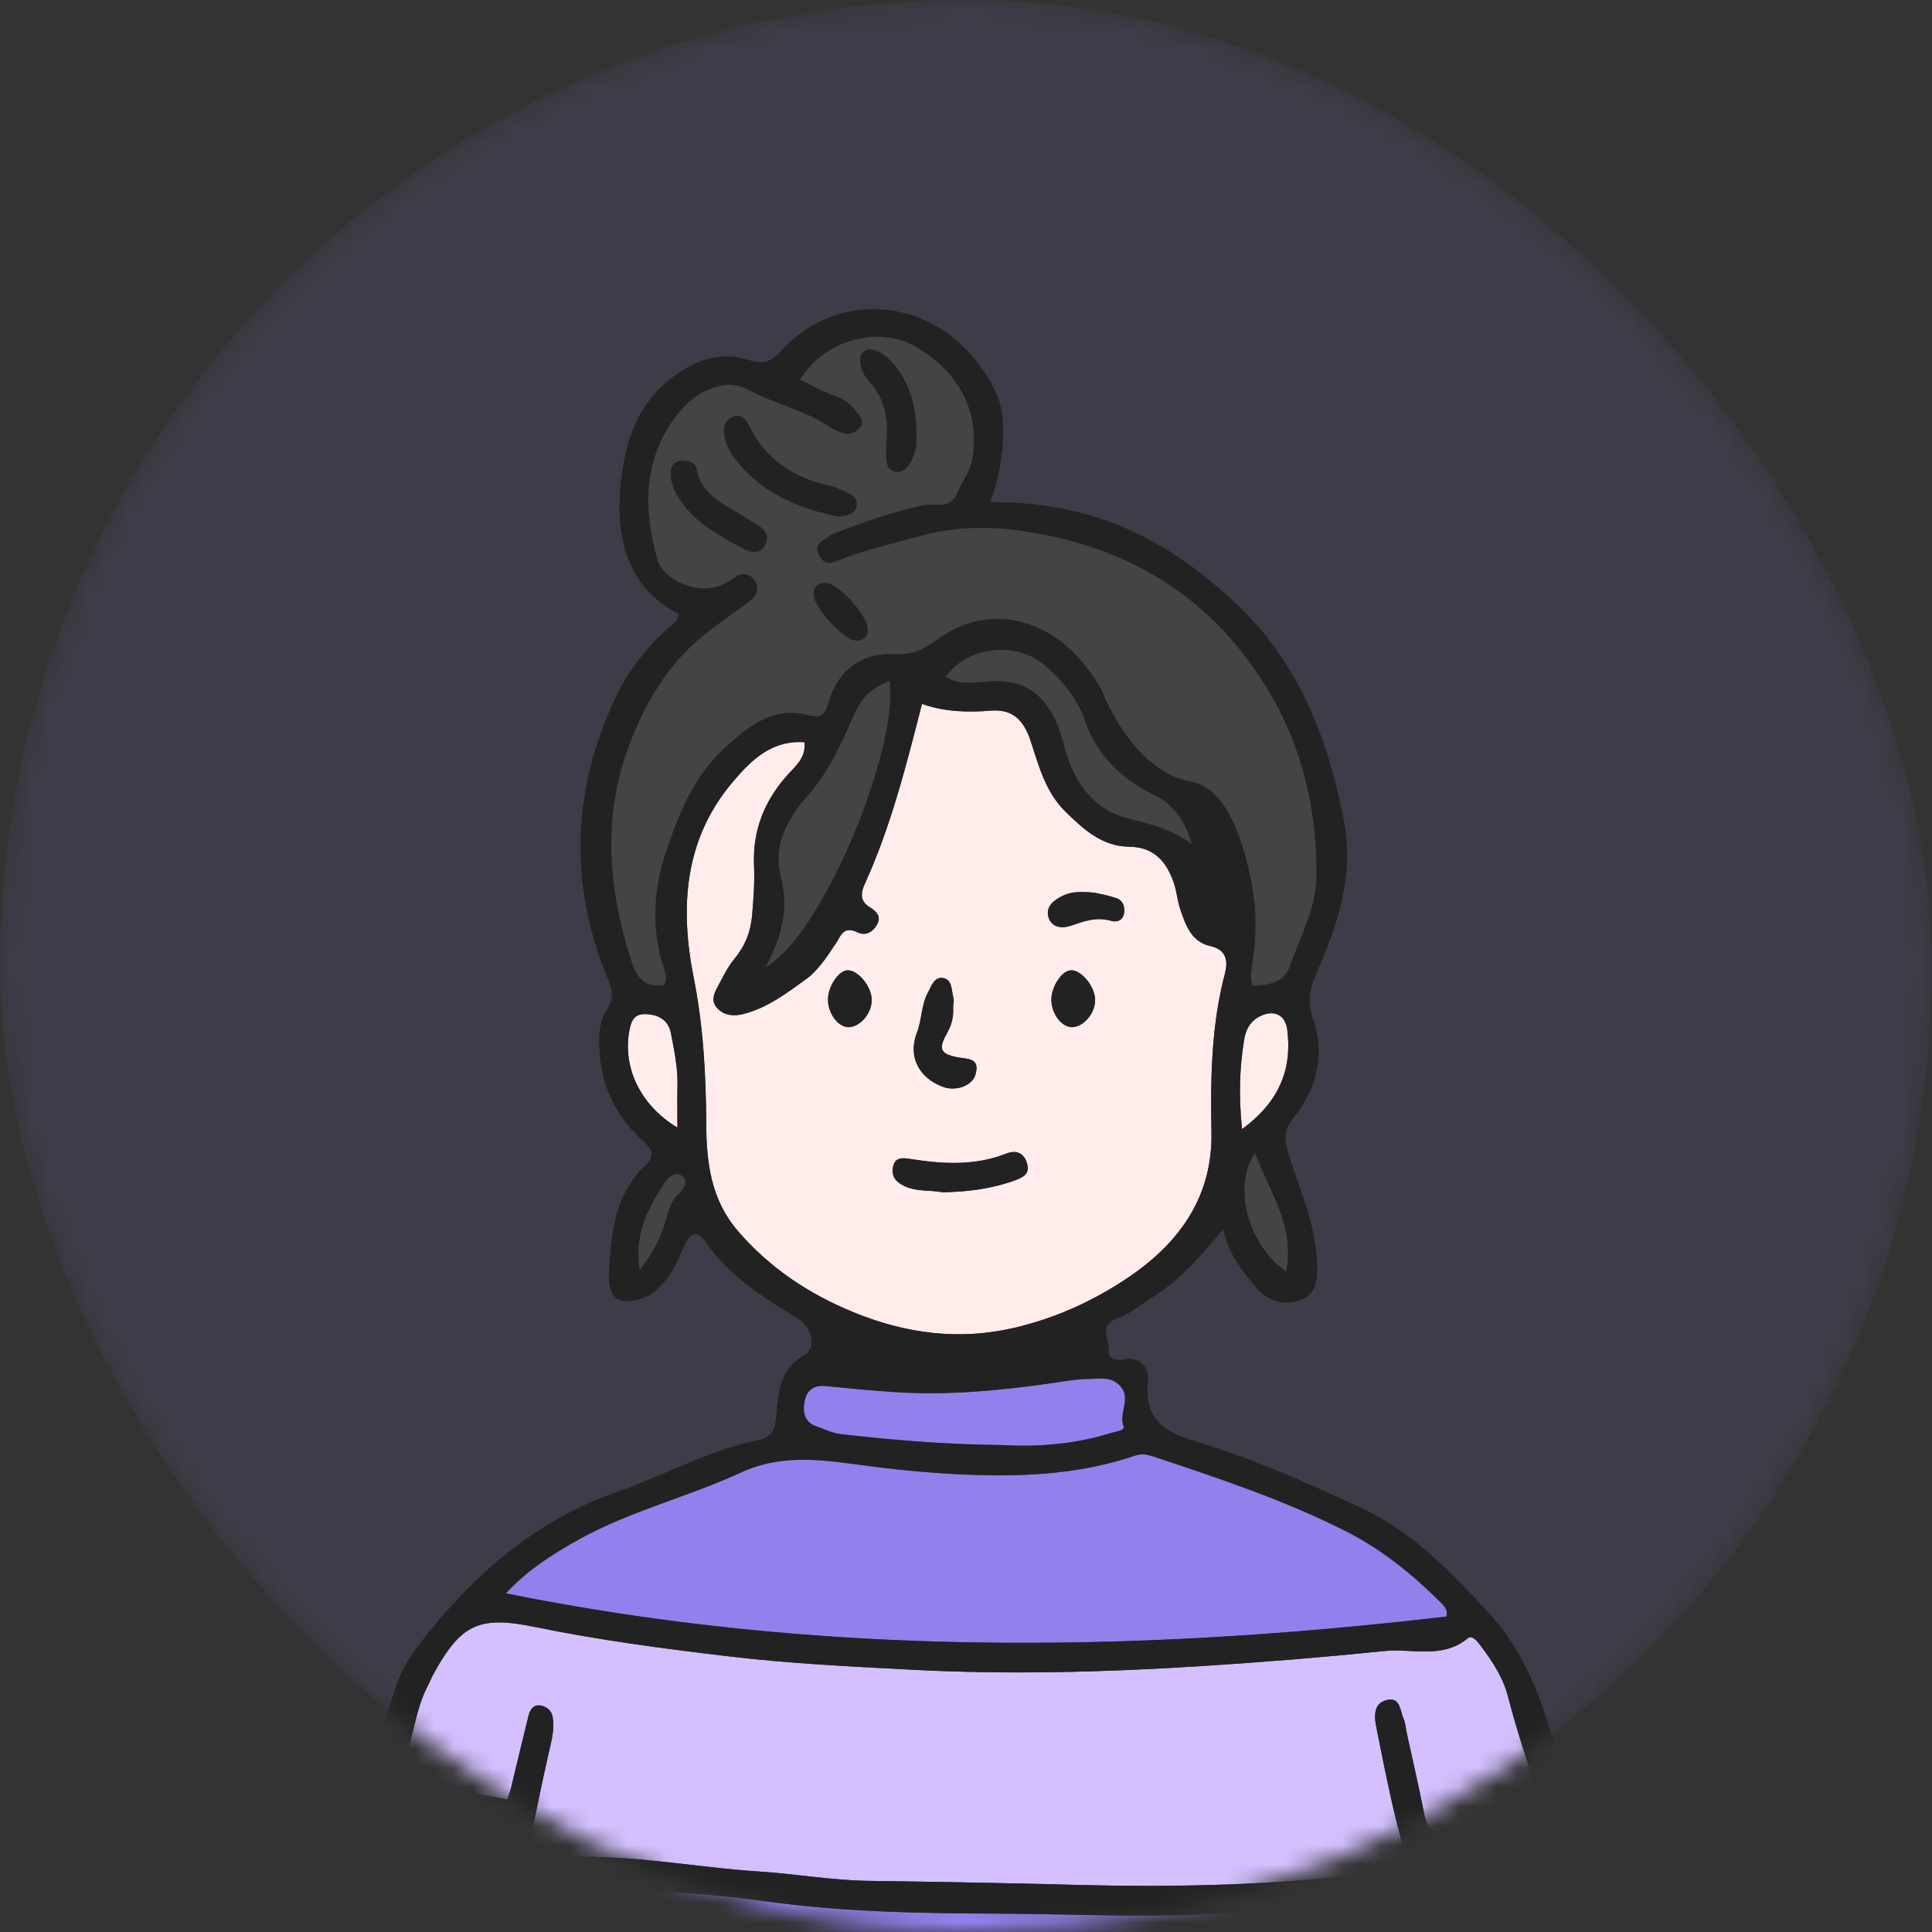 <svg width="100" height="100" viewBox="0 0 100 100" fill="none" xmlns="http://www.w3.org/2000/svg">
<rect x="0" y="0" width="100" height="100" fill="#333333" stroke="none"/>
<mask id="mask0_1018_2999" style="mask-type:alpha" maskUnits="userSpaceOnUse" x="0" y="0" width="100" height="100">
<rect width="100" height="100" rx="50" fill="#009BE5"/>
</mask>
<g mask="url(#mask0_1018_2999)">
<g opacity="0.12">
<rect width="100" height="100" rx="50" fill="#A079EF"/>
<rect width="100" height="100" rx="50" fill="black" fill-opacity="0.05"/>
</g>
<g clip-path="url(#clip0_1018_2999)">
<path d="M46.046 35.235C45.251 35.555 44.672 35.989 44.294 36.81C43.598 38.324 42.983 39.851 41.818 41.168C40.848 42.266 39.968 43.696 40.414 45.382C40.828 46.945 40.525 48.385 39.627 50.055C42.481 48.513 46.529 38.874 46.046 35.233V35.235Z" fill="#444444"/>
<path d="M56.162 37.306C55.762 36.145 54.981 35.189 54.022 34.391C52.556 33.174 50.073 33.458 48.951 35.031C49.664 35.489 50.458 35.316 51.189 35.267C52.752 35.162 53.857 35.714 54.561 37.145C54.837 37.706 54.994 38.283 55.164 38.874C55.659 40.601 56.64 41.931 58.459 42.384C59.593 42.666 60.7 42.958 61.674 43.685C61.394 42.514 60.667 41.605 59.84 41.201C58.127 40.364 56.812 39.189 56.162 37.308V37.306Z" fill="#444444"/>
<path d="M66.571 65.81C67.039 63.45 65.703 61.692 64.965 59.67C63.778 61.382 64.591 64.458 66.571 65.81Z" fill="#444444"/>
<path d="M35.064 58.364C35.064 57.512 35.051 56.851 35.066 56.193C35.088 55.267 34.898 54.366 34.726 53.469C34.597 52.798 34.08 52.502 33.394 52.49C32.876 52.48 32.698 52.772 32.6 53.225C32.184 55.151 33.084 57.178 35.064 58.365V58.364Z" fill="#FFECEB"/>
<path d="M37.545 38.681C38.695 37.639 39.932 36.608 41.625 36.974C42.361 37.133 42.641 37.211 42.89 36.346C43.364 34.691 44.602 33.759 46.328 33.859C47.25 33.914 47.838 33.596 48.525 33.096C50.135 31.919 52.007 31.712 53.769 32.51C55.161 33.14 56.235 34.344 57.014 35.7C57.014 35.7 58.561 39.926 61.675 40.466C63.488 40.781 64.374 43.545 64.798 45.801C65.065 47.225 65.027 48.681 64.787 50.11C64.737 50.404 64.734 50.708 64.828 51.019C65.665 50.999 66.452 50.879 66.756 50.024C67.302 48.49 68.131 47.015 68.142 45.343C68.171 41.285 67.121 37.599 64.666 34.258C61.989 30.612 58.401 28.554 54.107 27.687C51.97 27.256 49.78 27.124 47.563 27.759C46.139 28.167 44.684 28.467 43.31 29.045C42.929 29.205 42.625 29.167 42.404 28.764C42.169 28.337 42.363 28.098 42.715 27.895C42.847 27.817 42.962 27.699 43.101 27.643C44.623 27.045 46.168 26.503 47.768 26.158C48.385 26.025 49.18 26.381 49.523 25.568C49.797 24.919 50.252 24.388 50.356 23.612C50.733 20.842 49.209 19.017 47.442 17.967C45.468 16.794 42.601 17.629 41.41 19.655C42.008 19.94 42.582 20.272 43.196 20.486C43.661 20.648 44.026 20.896 44.303 21.273C44.473 21.505 44.758 21.776 44.53 22.093C44.311 22.396 43.977 22.548 43.584 22.4C43.393 22.328 43.189 22.269 43.025 22.154C41.708 21.231 40.114 20.915 38.718 20.17C37.954 19.762 37.233 19.898 36.507 20.238C35.836 20.553 35.331 21.068 34.905 21.654C33.285 23.884 33.314 26.349 33.993 28.859C34.205 29.64 34.897 30.096 35.662 30.335C36.484 30.593 37.256 30.458 37.962 29.931C38.326 29.659 38.741 29.59 39.038 30.028C39.371 30.519 39.144 30.883 38.709 31.192C37.956 31.728 37.203 32.265 36.478 32.839C34.619 34.315 33.452 36.275 32.608 38.459C31.174 42.175 31.462 45.865 32.629 49.59C32.932 50.559 33.282 51.138 34.366 50.986C34.528 50.75 34.482 50.484 34.403 50.249C33.712 48.191 33.783 46.158 34.468 44.104C35.141 42.087 35.93 40.142 37.543 38.679L37.545 38.681ZM44.538 18.834C44.439 18.251 44.797 17.941 45.353 18.156C45.737 18.304 46.035 18.568 46.307 18.902C47.281 20.1 47.484 21.498 47.427 22.963C47.414 23.309 47.269 23.67 47.104 23.982C46.961 24.253 46.668 24.469 46.343 24.415C45.996 24.357 45.881 24.043 45.87 23.712C45.861 23.406 45.869 23.098 45.869 23.037C46.022 21.665 45.786 20.64 45.019 19.781C44.77 19.501 44.6 19.195 44.539 18.834H44.538ZM42.763 30.175C43.45 30.226 44.949 31.919 44.916 32.586C44.9 33.067 44.607 33.204 44.191 33.136C43.588 33.037 42.146 31.408 42.123 30.826C42.104 30.376 42.316 30.141 42.765 30.175H42.763ZM37.891 21.584C38.319 21.379 38.604 21.686 38.751 21.993C39.616 23.806 41.107 24.743 43.004 25.157C43.249 25.211 43.489 25.32 43.716 25.434C44.025 25.59 44.413 25.705 44.344 26.178C44.292 26.53 43.986 26.684 43.344 26.739C41.169 26.254 39.186 25.43 37.865 23.491C37.668 23.203 37.539 22.84 37.481 22.495C37.421 22.14 37.516 21.762 37.891 21.582V21.584ZM37.809 28.032C36.681 27.414 35.647 26.722 35.004 25.552C34.798 25.176 34.696 24.799 34.716 24.389C34.734 24.026 34.985 23.872 35.271 23.84C35.633 23.871 35.979 23.88 36.05 24.262C36.31 25.664 37.532 26.109 38.534 26.755C39.13 27.139 40.065 27.478 39.561 28.282C39.159 28.923 38.395 28.35 37.809 28.03V28.032Z" fill="#444444"/>
<path d="M65.316 52.555C64.748 52.795 64.487 53.239 64.39 53.849C64.158 55.302 64.109 56.751 64.289 58.447C66.184 57.052 66.897 55.378 66.627 53.292C66.53 52.554 65.99 52.272 65.316 52.556V52.555Z" fill="#FFECEB"/>
<path d="M35.302 60.866C34.998 60.611 34.613 60.901 34.427 61.182C33.563 62.487 32.819 63.842 33.102 65.743C33.755 64.934 34.138 64.199 34.394 63.384C34.572 62.812 34.673 62.19 35.144 61.775C35.475 61.482 35.601 61.118 35.302 60.868V60.866Z" fill="#444444"/>
<path d="M74.963 94.896C75.367 94.841 75.773 94.782 76.178 94.742C77.406 94.617 78.613 94.23 79.859 94.514C79.921 94.081 79.882 93.73 79.769 93.381C79.169 91.525 78.536 89.682 78.048 87.788C77.806 86.848 77.26 86.01 76.671 85.228C76.498 84.999 76.216 84.593 75.964 84.802C74.66 85.886 73.075 85.312 71.672 85.456C68.476 85.782 65.261 86.045 62.046 86.247C57.089 86.558 52.148 86.686 47.188 86.425C44.02 86.258 40.855 86.107 37.699 85.731C34.347 85.331 31.002 84.896 27.695 84.213C24.813 83.619 23.864 84.044 22.431 86.661C22.332 86.841 22.258 87.034 22.163 87.216C21.461 88.553 21.384 90.087 20.824 91.467C20.626 91.955 20.871 92.136 21.279 92.213C22.932 92.525 24.587 92.828 26.257 93.137C26.325 92.947 26.387 92.81 26.422 92.666C26.736 91.373 27.038 90.078 27.361 88.786C27.44 88.47 27.645 88.202 28.007 88.282C28.304 88.347 28.555 88.534 28.61 88.894C28.709 89.522 28.545 90.108 28.407 90.713C28.023 92.395 27.687 94.087 27.326 95.807C28.635 95.991 29.88 96.094 31.079 96.125C33.848 96.197 36.563 96.697 39.311 96.871C41.191 96.991 43.065 97.329 44.943 97.354C48.563 97.406 52.181 97.466 55.8 97.563C60.298 97.685 64.791 97.599 69.277 97.16C70.416 97.049 71.579 96.755 72.768 97.207C72.837 96.079 72.483 95.12 72.244 94.131C71.858 92.536 71.543 90.923 71.223 89.313C71.106 88.727 71.145 88.086 71.868 87.978C72.488 87.884 72.469 88.557 72.644 88.948C72.748 89.176 72.757 89.446 72.813 89.695C73.118 91.094 73.446 92.49 73.719 93.895C73.86 94.621 74.194 95.004 74.964 94.896H74.963Z" fill="#D4C0FF"/>
<path d="M25.109 99.097C25.395 97.916 25.46 96.668 25.806 95.482C25.985 94.868 25.801 94.533 25.104 94.478C24.34 94.419 23.598 94.202 22.849 94.035C19.913 93.379 20 93.421 19.338 96.459C18.621 99.754 18.173 103.11 17.173 106.343C17.069 106.682 16.905 107.022 17.036 107.185C20.131 107.551 23.07 107.899 26.239 108.273C25.777 106.88 25.69 105.708 25.402 104.566C24.954 102.789 24.653 100.986 25.109 99.097Z" fill="#9081EC"/>
<path d="M80.384 95.667C78.828 95.918 77.32 96.13 75.793 96.219C74.457 96.296 74.397 96.333 74.606 97.637C74.941 99.728 75.112 101.796 74.571 103.886C74.379 104.626 74.013 105.319 74.007 106.115C74.001 106.689 74.183 107.088 74.782 106.936C76.866 106.408 79.038 106.6 81.127 106.075C82.56 105.714 82.537 105.802 82.231 104.421C81.592 101.529 81.005 98.624 80.384 95.667Z" fill="#9081EC"/>
<path d="M71.329 110.241C71.635 108.946 72.195 107.735 72.505 106.429C72.754 105.373 72.646 104.287 73.013 103.261C73.681 101.4 73.477 99.524 72.969 97.387C72.634 98.448 71.93 98.556 71.193 98.627C68.383 98.897 65.562 98.901 62.748 99.057C59.163 99.256 55.579 99.068 51.995 99.05C47.863 99.03 43.724 98.984 39.626 98.407C35.682 97.854 31.702 97.806 27.752 97.379C27.212 97.321 26.896 97.384 26.764 98.002C26.46 99.419 26.159 100.883 26.51 102.271C27.149 104.791 27.334 107.394 28.237 109.885C28.359 110.222 28.49 110.504 28.635 110.74H71.018C71.163 110.637 71.27 110.482 71.329 110.239V110.241Z" fill="#9081EC"/>
<path d="M52.558 68.713C54.73 68.195 56.721 67.279 58.542 66.022C61.122 64.239 62.769 61.859 62.705 58.602C62.651 55.83 62.691 53.084 63.405 50.378C63.562 49.781 63.507 49.158 62.659 48.971C61.669 48.753 61.369 47.893 61.091 47.064C60.944 46.628 60.91 46.154 60.764 45.718C60.393 44.615 59.745 43.841 58.456 43.826C57.059 43.811 56.113 42.948 55.179 42.042C54.133 41.029 53.782 39.69 53.357 38.382C52.988 37.242 52.395 36.689 51.284 36.781C50.065 36.882 48.876 36.842 47.722 36.431C46.895 39.667 46.105 42.791 44.764 45.743C44.572 46.166 44.467 46.612 45.007 46.95C45.292 47.129 45.638 47.384 45.411 47.822C45.197 48.239 44.806 48.462 44.385 48.256C43.546 47.847 43.486 48.624 43.151 48.986C43.151 48.986 42.446 50.158 41.768 50.647C40.735 51.39 39.727 52.174 38.454 52.489C37.963 52.609 37.51 52.558 37.158 52.216C36.736 51.805 36.99 51.353 37.214 50.945C37.459 50.497 37.687 50.025 38.01 49.636C38.559 48.977 38.856 48.227 38.928 47.396C39.004 46.527 39.066 45.649 39.029 44.779C38.954 42.985 39.558 41.474 40.731 40.144C41.151 39.669 41.723 39.25 41.644 38.416C39.916 38.296 38.852 39.376 37.912 40.49C35.395 43.474 35.188 46.993 35.909 50.621C36.411 53.148 36.541 55.681 36.556 58.245C36.567 60.194 36.811 62.104 38.182 63.702C39.824 65.615 41.841 66.958 44.139 67.905C46.858 69.025 49.649 69.405 52.558 68.712V68.713ZM55.56 53.162C55.016 53.23 54.445 52.538 54.419 51.785C54.397 51.119 54.924 50.279 55.397 50.225C55.921 50.165 56.652 51.011 56.682 51.713C56.709 52.383 56.165 53.087 55.56 53.162ZM54.95 46.392C55.375 46.173 55.827 46.124 56.66 46.208C56.803 46.242 57.31 46.327 57.79 46.491C58.109 46.6 58.23 46.913 58.185 47.247C58.131 47.649 57.805 47.749 57.501 47.659C56.755 47.442 56.102 47.685 55.417 47.917C54.958 48.073 54.425 48.007 54.269 47.465C54.119 46.947 54.509 46.619 54.95 46.392ZM47.46 53.451C47.723 52.772 47.678 52.03 48.024 51.389C48.214 51.037 48.358 50.522 48.846 50.63C49.306 50.733 49.245 51.287 49.351 51.665C49.39 51.805 49.341 51.971 49.333 52.124C49.362 52.592 49.278 53.01 49.036 53.44C48.564 54.281 48.654 54.529 49.485 54.711C50.032 54.83 50.739 54.709 50.495 55.606C50.33 56.209 49.469 56.496 48.815 56.257C47.567 55.801 46.978 54.691 47.459 53.449L47.46 53.451ZM46.213 60.456C46.295 59.843 46.788 59.935 47.153 59.993C48.829 60.258 50.48 60.346 52.105 59.703C52.599 59.508 53.016 59.679 53.167 60.243C53.315 60.792 52.905 60.958 52.52 61.099C51.311 61.54 50.052 61.692 48.774 61.712C48.127 61.583 47.449 61.693 46.821 61.393C46.404 61.194 46.149 60.939 46.213 60.457V60.456ZM42.857 51.785C42.835 51.119 43.362 50.279 43.835 50.225C44.359 50.165 45.09 51.011 45.12 51.713C45.147 52.383 44.603 53.087 43.998 53.162C43.454 53.23 42.883 52.538 42.857 51.785Z" fill="#FFECEB"/>
<path d="M74.861 83.674C74.979 83.313 74.721 83.09 74.512 82.883C73.085 81.465 71.522 80.201 69.732 79.289C66.537 77.661 63.139 76.534 59.746 75.401C59.389 75.282 59.114 75.215 58.731 75.346C56.074 76.25 53.311 76.427 50.536 76.343C48.696 76.287 46.852 76.124 45.026 75.887C42.772 75.595 40.594 75.18 38.345 76.218C35.614 77.477 32.646 78.197 29.995 79.661C28.62 80.421 27.286 81.274 26.183 82.472C42.396 85.746 58.608 85.573 74.862 83.672L74.861 83.674Z" fill="#9081EC"/>
<path d="M42.233 73.821C42.663 73.972 43.07 74.18 43.546 74.235C46.239 74.541 48.937 74.772 51.863 74.796C53.657 74.906 55.639 74.764 57.568 74.156C57.793 74.085 58.246 74.054 58.156 73.818C57.895 73.128 58.566 72.395 57.993 71.749C57.512 71.206 56.876 71.378 56.292 71.376C55.784 71.376 55.272 71.467 54.766 71.542C51.931 71.963 49.088 72.243 46.219 72.048C45.051 71.968 43.885 71.853 42.72 71.741C42.1 71.682 41.741 71.977 41.636 72.555C41.54 73.097 41.644 73.615 42.233 73.821Z" fill="#9081EC"/>
<path d="M80.021 88.864C79.358 86.876 78.507 85.056 77.093 83.523C75.142 81.407 73.174 79.324 70.49 78.07C67.943 76.879 65.381 75.721 62.706 74.863C60.95 74.298 59.13 73.992 59.423 71.439C59.483 70.921 59.098 70.2 58.235 70.352C57.778 70.432 57.331 70.391 57.38 69.812C57.424 69.293 56.839 68.623 57.801 68.259C58.501 67.996 59.11 67.487 59.754 67.08C61.093 66.236 62.119 65.048 63.314 63.623C63.592 64.986 64.341 65.81 65.04 66.662C65.616 67.365 66.499 67.581 67.253 67.311C68.111 67.004 68.196 66.314 68.177 65.558C68.161 64.942 68.084 64.345 67.956 63.733C67.662 62.319 67.068 61.007 66.671 59.629C66.473 58.938 66.439 58.497 66.945 57.876C68.143 56.405 68.594 54.562 67.989 52.817C67.631 51.785 67.814 51.104 68.18 50.271C69.267 47.801 70.093 45.249 69.569 42.52C68.754 38.269 67.234 34.319 64.003 31.265C61.361 28.768 58.364 26.903 54.693 26.273C53.566 26.079 52.436 25.975 51.257 25.994C52.011 23.88 52.162 21.589 51.554 20.33C49.146 15.339 43.537 14.721 40.408 18.184C39.864 18.785 39.453 18.857 38.706 18.62C37.538 18.248 36.412 18.496 35.331 19.166C33.531 20.281 32.643 21.94 32.285 23.933C31.791 26.679 31.892 30.137 35.139 31.789C35.122 32.151 34.815 32.3 34.594 32.497C33.428 33.53 32.472 34.802 31.839 36.15C29.606 40.908 29.427 45.804 31.475 50.701C31.721 51.286 31.758 51.72 31.409 52.269C30.953 52.987 30.975 53.812 31.049 54.653C31.208 56.439 31.985 57.888 33.295 59.064C33.757 59.479 33.928 59.833 33.41 60.319C31.811 61.817 31.638 63.835 31.523 65.825C31.439 67.278 32.097 67.657 33.444 67.128C33.798 66.989 34.01 66.718 34.267 66.466C34.879 65.867 35.133 65.086 35.483 64.348C35.757 63.771 36.124 63.708 36.497 64.25C37.717 66.026 39.47 67.155 41.274 68.222C41.996 68.65 42.295 69.766 41.651 70.128C40.326 70.874 40.289 72.109 40.176 73.309C40.115 73.965 39.984 74.382 39.296 74.525C36.72 75.055 34.42 76.35 31.971 77.207C27.89 78.634 24.793 81.256 22.153 84.54C21.516 85.334 20.878 86.156 20.548 87.142C19.882 89.138 19.154 91.118 18.615 93.148C17.922 95.763 17.271 98.403 16.822 101.069C16.302 104.152 15.281 107.133 15.008 110.264C14.992 110.451 15.005 110.605 15.012 110.744H16.381C16.498 110.056 16.595 109.361 16.696 108.64C15.582 108.367 16.723 107.769 16.837 107.648C16.788 107.986 16.742 108.316 16.696 108.64C17.004 108.716 17.484 108.766 18.207 108.775C20.817 109.06 23.397 109.622 26.021 109.817C26.498 109.852 26.616 110.087 26.748 110.437C26.786 110.539 26.824 110.642 26.862 110.744H28.633C28.488 110.506 28.358 110.224 28.236 109.889C27.334 107.398 27.148 104.795 26.509 102.275C26.158 100.887 26.459 99.423 26.763 98.006C26.896 97.387 27.21 97.323 27.75 97.383C31.701 97.81 35.681 97.858 39.624 98.411C43.722 98.986 47.861 99.034 51.993 99.054C55.578 99.072 59.161 99.259 62.747 99.061C65.562 98.905 68.383 98.901 71.192 98.631C71.928 98.561 72.632 98.453 72.967 97.391C73.475 99.528 73.68 101.404 73.012 103.265C72.644 104.291 72.753 105.377 72.503 106.433C72.194 107.74 71.632 108.95 71.327 110.245C71.27 110.487 71.162 110.642 71.016 110.745H72.834C72.966 110.39 73.096 110.034 73.22 109.676C73.682 108.336 73.685 108.349 75.128 108.242C77.12 108.096 79.112 107.928 81.09 107.662C83.094 107.392 83.086 107.335 83.345 109.429C83.399 109.867 83.455 110.307 83.516 110.745H84.999C84.659 108.505 84.166 106.298 83.689 104.084C82.592 98.981 81.682 93.841 80.021 88.868V88.864ZM66.571 65.81C64.589 64.458 63.778 61.384 64.965 59.67C65.704 61.692 67.039 63.45 66.571 65.81ZM64.289 58.446C64.109 56.75 64.159 55.301 64.39 53.848C64.487 53.239 64.748 52.794 65.316 52.554C65.99 52.269 66.532 52.551 66.627 53.289C66.897 55.376 66.184 57.05 64.289 58.444V58.446ZM32.6 53.225C32.698 52.774 32.874 52.481 33.394 52.49C34.08 52.502 34.597 52.798 34.726 53.47C34.898 54.366 35.088 55.269 35.066 56.194C35.051 56.853 35.063 57.512 35.063 58.364C33.084 57.177 32.184 55.151 32.6 53.224V53.225ZM35.144 61.773C34.673 62.188 34.572 62.812 34.393 63.382C34.138 64.197 33.753 64.934 33.102 65.741C32.818 63.842 33.563 62.487 34.427 61.18C34.613 60.9 34.998 60.609 35.302 60.864C35.601 61.114 35.475 61.479 35.144 61.77V61.773ZM34.468 44.104C33.783 46.158 33.712 48.19 34.403 50.249C34.482 50.483 34.528 50.75 34.366 50.986C33.282 51.138 32.931 50.559 32.629 49.59C31.462 45.865 31.174 42.175 32.608 38.459C33.451 36.274 34.617 34.315 36.478 32.839C37.202 32.265 37.956 31.728 38.709 31.192C39.144 30.883 39.371 30.519 39.038 30.028C38.741 29.589 38.326 29.658 37.962 29.931C37.256 30.458 36.484 30.593 35.662 30.335C34.897 30.096 34.205 29.64 33.993 28.859C33.312 26.348 33.285 23.883 34.905 21.654C35.329 21.07 35.835 20.554 36.507 20.238C37.233 19.898 37.954 19.762 38.718 20.17C40.114 20.915 41.708 21.231 43.025 22.153C43.189 22.269 43.394 22.328 43.584 22.4C43.977 22.548 44.31 22.396 44.53 22.092C44.758 21.776 44.474 21.505 44.303 21.273C44.026 20.897 43.661 20.649 43.196 20.486C42.58 20.272 42.006 19.939 41.41 19.655C42.601 17.629 45.468 16.794 47.442 17.967C49.208 19.017 50.733 20.842 50.356 23.612C50.25 24.388 49.797 24.918 49.523 25.568C49.18 26.381 48.385 26.024 47.768 26.158C46.168 26.504 44.623 27.045 43.101 27.643C42.962 27.699 42.847 27.817 42.715 27.894C42.362 28.098 42.169 28.337 42.404 28.764C42.625 29.168 42.929 29.205 43.31 29.045C44.684 28.467 46.139 28.167 47.563 27.759C49.779 27.124 51.969 27.256 54.107 27.687C58.401 28.554 61.989 30.612 64.666 34.258C67.119 37.599 68.169 41.286 68.142 45.343C68.131 47.015 67.301 48.49 66.756 50.024C66.452 50.879 65.666 50.998 64.828 51.018C64.734 50.708 64.737 50.405 64.787 50.109C65.027 48.681 65.067 47.225 64.798 45.801C64.373 43.545 63.488 40.78 61.675 40.466C58.561 39.926 57.014 35.7 57.014 35.7C56.235 34.343 55.161 33.14 53.769 32.509C52.007 31.712 50.135 31.919 48.525 33.096C47.84 33.596 47.25 33.913 46.328 33.859C44.602 33.759 43.364 34.691 42.89 36.346C42.641 37.211 42.362 37.133 41.625 36.974C39.934 36.608 38.695 37.639 37.545 38.68C35.93 40.143 35.142 42.087 34.469 44.105L34.468 44.104ZM61.672 43.683C60.699 42.956 59.592 42.666 58.458 42.383C56.638 41.929 55.656 40.6 55.162 38.873C54.993 38.283 54.835 37.706 54.56 37.143C53.857 35.711 52.75 35.16 51.188 35.266C50.455 35.315 49.663 35.487 48.949 35.03C50.071 33.455 52.556 33.173 54.02 34.39C54.979 35.186 55.761 36.144 56.161 37.305C56.811 39.188 58.125 40.361 59.839 41.198C60.666 41.602 61.393 42.511 61.672 43.682V43.683ZM40.414 45.383C39.968 43.697 40.847 42.266 41.818 41.17C42.983 39.852 43.596 38.326 44.294 36.811C44.672 35.989 45.251 35.556 46.046 35.236C46.529 38.877 42.481 48.516 39.627 50.058C40.525 48.388 40.828 46.947 40.414 45.385V45.383ZM38.182 63.704C36.811 62.106 36.565 60.196 36.556 58.246C36.542 55.682 36.412 53.15 35.909 50.622C35.187 46.995 35.395 43.476 37.912 40.491C38.852 39.378 39.916 38.298 41.644 38.417C41.724 39.252 41.15 39.671 40.731 40.145C39.558 41.475 38.954 42.986 39.029 44.781C39.065 45.65 39.004 46.529 38.928 47.398C38.856 48.228 38.559 48.977 38.01 49.637C37.687 50.025 37.459 50.497 37.214 50.947C36.99 51.355 36.736 51.806 37.158 52.218C37.509 52.559 37.962 52.612 38.454 52.49C39.729 52.175 40.737 51.391 41.768 50.648C42.447 50.16 43.151 48.988 43.151 48.988C43.486 48.625 43.546 47.848 44.385 48.258C44.805 48.463 45.196 48.239 45.411 47.824C45.638 47.384 45.292 47.129 45.007 46.951C44.467 46.614 44.572 46.167 44.764 45.744C46.105 42.794 46.895 39.669 47.722 36.433C48.876 36.844 50.063 36.883 51.284 36.783C52.395 36.692 52.988 37.244 53.357 38.383C53.781 39.691 54.133 41.03 55.179 42.043C56.113 42.95 57.059 43.812 58.456 43.827C59.746 43.841 60.393 44.617 60.764 45.72C60.91 46.155 60.944 46.63 61.091 47.065C61.37 47.893 61.67 48.754 62.659 48.973C63.505 49.16 63.562 49.782 63.405 50.379C62.693 53.084 62.651 55.83 62.705 58.603C62.769 61.859 61.122 64.241 58.542 66.023C56.72 67.281 54.73 68.197 52.558 68.715C49.651 69.409 46.859 69.028 44.139 67.908C41.84 66.961 39.824 65.618 38.182 63.705V63.704ZM41.636 72.555C41.739 71.977 42.1 71.681 42.72 71.741C43.885 71.853 45.051 71.968 46.219 72.048C49.088 72.243 51.932 71.962 54.766 71.542C55.272 71.467 55.784 71.376 56.292 71.376C56.876 71.376 57.512 71.205 57.993 71.749C58.566 72.395 57.895 73.128 58.156 73.818C58.246 74.054 57.791 74.085 57.568 74.156C55.639 74.765 53.658 74.907 51.863 74.796C48.937 74.772 46.24 74.54 43.546 74.235C43.07 74.18 42.663 73.973 42.233 73.821C41.644 73.615 41.54 73.096 41.636 72.555ZM29.994 79.662C32.645 78.198 35.613 77.477 38.344 76.219C40.593 75.183 42.77 75.597 45.025 75.888C46.851 76.124 48.696 76.288 50.535 76.344C53.309 76.428 56.071 76.252 58.73 75.347C59.113 75.217 59.388 75.283 59.745 75.403C63.138 76.535 66.536 77.663 69.731 79.29C71.521 80.204 73.084 81.466 74.511 82.884C74.72 83.09 74.978 83.314 74.86 83.675C58.605 85.574 42.394 85.749 26.181 82.474C27.285 81.275 28.617 80.423 29.993 79.663L29.994 79.662ZM17.036 107.187C16.905 107.024 17.067 106.684 17.173 106.344C18.173 103.112 18.619 99.756 19.338 96.46C20 93.423 19.912 93.381 22.849 94.036C23.599 94.203 24.34 94.42 25.104 94.48C25.802 94.534 25.985 94.869 25.806 95.484C25.462 96.669 25.395 97.917 25.109 99.099C24.653 100.987 24.954 102.79 25.402 104.567C25.69 105.71 25.776 106.882 26.239 108.275C23.07 107.9 20.132 107.553 17.036 107.187ZM73.717 93.894C73.445 92.489 73.117 91.094 72.811 89.694C72.757 89.444 72.746 89.174 72.643 88.947C72.468 88.557 72.486 87.883 71.867 87.977C71.144 88.086 71.105 88.725 71.221 89.311C71.541 90.922 71.856 92.535 72.243 94.13C72.483 95.118 72.837 96.077 72.766 97.205C71.579 96.754 70.414 97.048 69.276 97.159C64.79 97.597 60.297 97.684 55.799 97.562C52.181 97.464 48.561 97.403 44.942 97.353C43.063 97.326 41.19 96.99 39.31 96.87C36.56 96.695 33.845 96.196 31.078 96.124C29.879 96.093 28.632 95.99 27.324 95.805C27.687 94.085 28.022 92.392 28.405 90.711C28.544 90.106 28.708 89.52 28.609 88.892C28.552 88.533 28.302 88.346 28.005 88.28C27.643 88.202 27.438 88.469 27.36 88.785C27.038 90.076 26.736 91.372 26.421 92.665C26.386 92.809 26.323 92.946 26.255 93.136C24.584 92.826 22.93 92.524 21.278 92.212C20.87 92.134 20.624 91.954 20.822 91.466C21.383 90.086 21.461 88.552 22.161 87.214C22.256 87.032 22.331 86.84 22.43 86.659C23.862 84.043 24.812 83.618 27.693 84.212C31.001 84.893 34.345 85.33 37.698 85.73C40.853 86.107 44.018 86.256 47.187 86.423C52.147 86.685 57.087 86.556 62.044 86.246C65.259 86.043 68.474 85.782 71.67 85.455C73.074 85.311 74.659 85.886 75.963 84.801C76.215 84.592 76.497 84.998 76.669 85.227C77.258 86.008 77.805 86.847 78.046 87.787C78.533 89.68 79.167 91.524 79.768 93.38C79.88 93.727 79.92 94.08 79.857 94.513C78.612 94.229 77.405 94.614 76.177 94.74C75.771 94.782 75.366 94.839 74.961 94.895C74.191 95.001 73.857 94.618 73.716 93.894H73.717ZM81.127 106.074C79.039 106.599 76.866 106.41 74.782 106.936C74.183 107.088 74.001 106.688 74.006 106.115C74.013 105.319 74.379 104.626 74.571 103.886C75.112 101.796 74.941 99.728 74.606 97.637C74.397 96.332 74.457 96.296 75.793 96.219C77.32 96.131 78.828 95.919 80.384 95.667C81.005 98.624 81.592 101.529 82.231 104.421C82.537 105.802 82.559 105.714 81.127 106.074Z" fill="#222222"/>
<path d="M46.821 61.393C47.449 61.693 48.127 61.583 48.774 61.712C50.053 61.692 51.311 61.54 52.52 61.099C52.905 60.958 53.315 60.792 53.167 60.243C53.015 59.679 52.598 59.508 52.105 59.703C50.48 60.346 48.829 60.258 47.153 59.993C46.788 59.935 46.293 59.843 46.213 60.456C46.149 60.938 46.404 61.193 46.821 61.392V61.393Z" fill="#222222"/>
<path d="M48.815 56.258C49.469 56.496 50.329 56.209 50.494 55.606C50.74 54.71 50.032 54.83 49.485 54.711C48.654 54.528 48.564 54.281 49.036 53.44C49.278 53.01 49.362 52.591 49.333 52.124C49.341 51.971 49.39 51.805 49.351 51.666C49.245 51.287 49.306 50.733 48.846 50.63C48.358 50.522 48.214 51.037 48.024 51.389C47.678 52.03 47.722 52.773 47.46 53.451C46.978 54.692 47.568 55.803 48.816 56.259L48.815 56.258Z" fill="#222222"/>
<path d="M55.417 47.919C56.102 47.685 56.755 47.442 57.501 47.661C57.805 47.749 58.129 47.65 58.185 47.248C58.23 46.915 58.109 46.601 57.79 46.493C57.31 46.329 56.803 46.243 56.66 46.209C55.827 46.125 55.375 46.174 54.949 46.394C54.508 46.622 54.119 46.95 54.268 47.467C54.424 48.008 54.958 48.076 55.417 47.919Z" fill="#222222"/>
<path d="M55.397 50.225C54.924 50.279 54.397 51.119 54.419 51.785C54.443 52.538 55.016 53.23 55.56 53.162C56.165 53.087 56.709 52.383 56.682 51.713C56.653 51.011 55.922 50.165 55.397 50.225Z" fill="#222222"/>
<path d="M45.118 51.713C45.09 51.011 44.359 50.165 43.834 50.225C43.36 50.279 42.834 51.119 42.856 51.785C42.88 52.538 43.453 53.23 43.996 53.162C44.602 53.087 45.145 52.383 45.118 51.713Z" fill="#222222"/>
<path d="M37.865 23.492C39.188 25.431 41.169 26.257 43.344 26.74C43.986 26.686 44.292 26.53 44.344 26.18C44.413 25.706 44.025 25.591 43.716 25.435C43.489 25.321 43.25 25.212 43.004 25.158C41.107 24.744 39.616 23.807 38.751 21.995C38.603 21.687 38.318 21.38 37.891 21.585C37.516 21.764 37.421 22.142 37.481 22.498C37.539 22.844 37.668 23.206 37.865 23.494V23.492Z" fill="#222222"/>
<path d="M45.867 23.036C45.867 23.098 45.86 23.405 45.869 23.712C45.878 24.043 45.995 24.356 46.342 24.415C46.666 24.469 46.959 24.253 47.103 23.982C47.269 23.671 47.414 23.309 47.426 22.963C47.483 21.498 47.279 20.099 46.305 18.902C46.034 18.568 45.736 18.303 45.352 18.155C44.797 17.941 44.437 18.25 44.536 18.834C44.597 19.195 44.767 19.501 45.017 19.781C45.783 20.639 46.019 21.665 45.866 23.036H45.867Z" fill="#222222"/>
<path d="M39.561 28.285C40.065 27.481 39.129 27.141 38.534 26.758C37.531 26.112 36.31 25.667 36.05 24.264C35.979 23.883 35.633 23.873 35.271 23.842C34.985 23.875 34.734 24.027 34.716 24.392C34.696 24.801 34.798 25.177 35.004 25.554C35.647 26.724 36.681 27.417 37.809 28.034C38.394 28.354 39.159 28.927 39.561 28.286V28.285Z" fill="#222222"/>
<path d="M42.122 30.827C42.146 31.409 43.587 33.04 44.189 33.138C44.606 33.205 44.899 33.07 44.915 32.587C44.947 31.921 43.449 30.226 42.762 30.176C42.313 30.142 42.101 30.377 42.12 30.827H42.122Z" fill="#222222"/>
</g>
</g>
<defs>
<clipPath id="clip0_1018_2999">
<rect width="70" height="94.741" fill="white" transform="translate(15 16)"/>
</clipPath>
</defs>
</svg>
